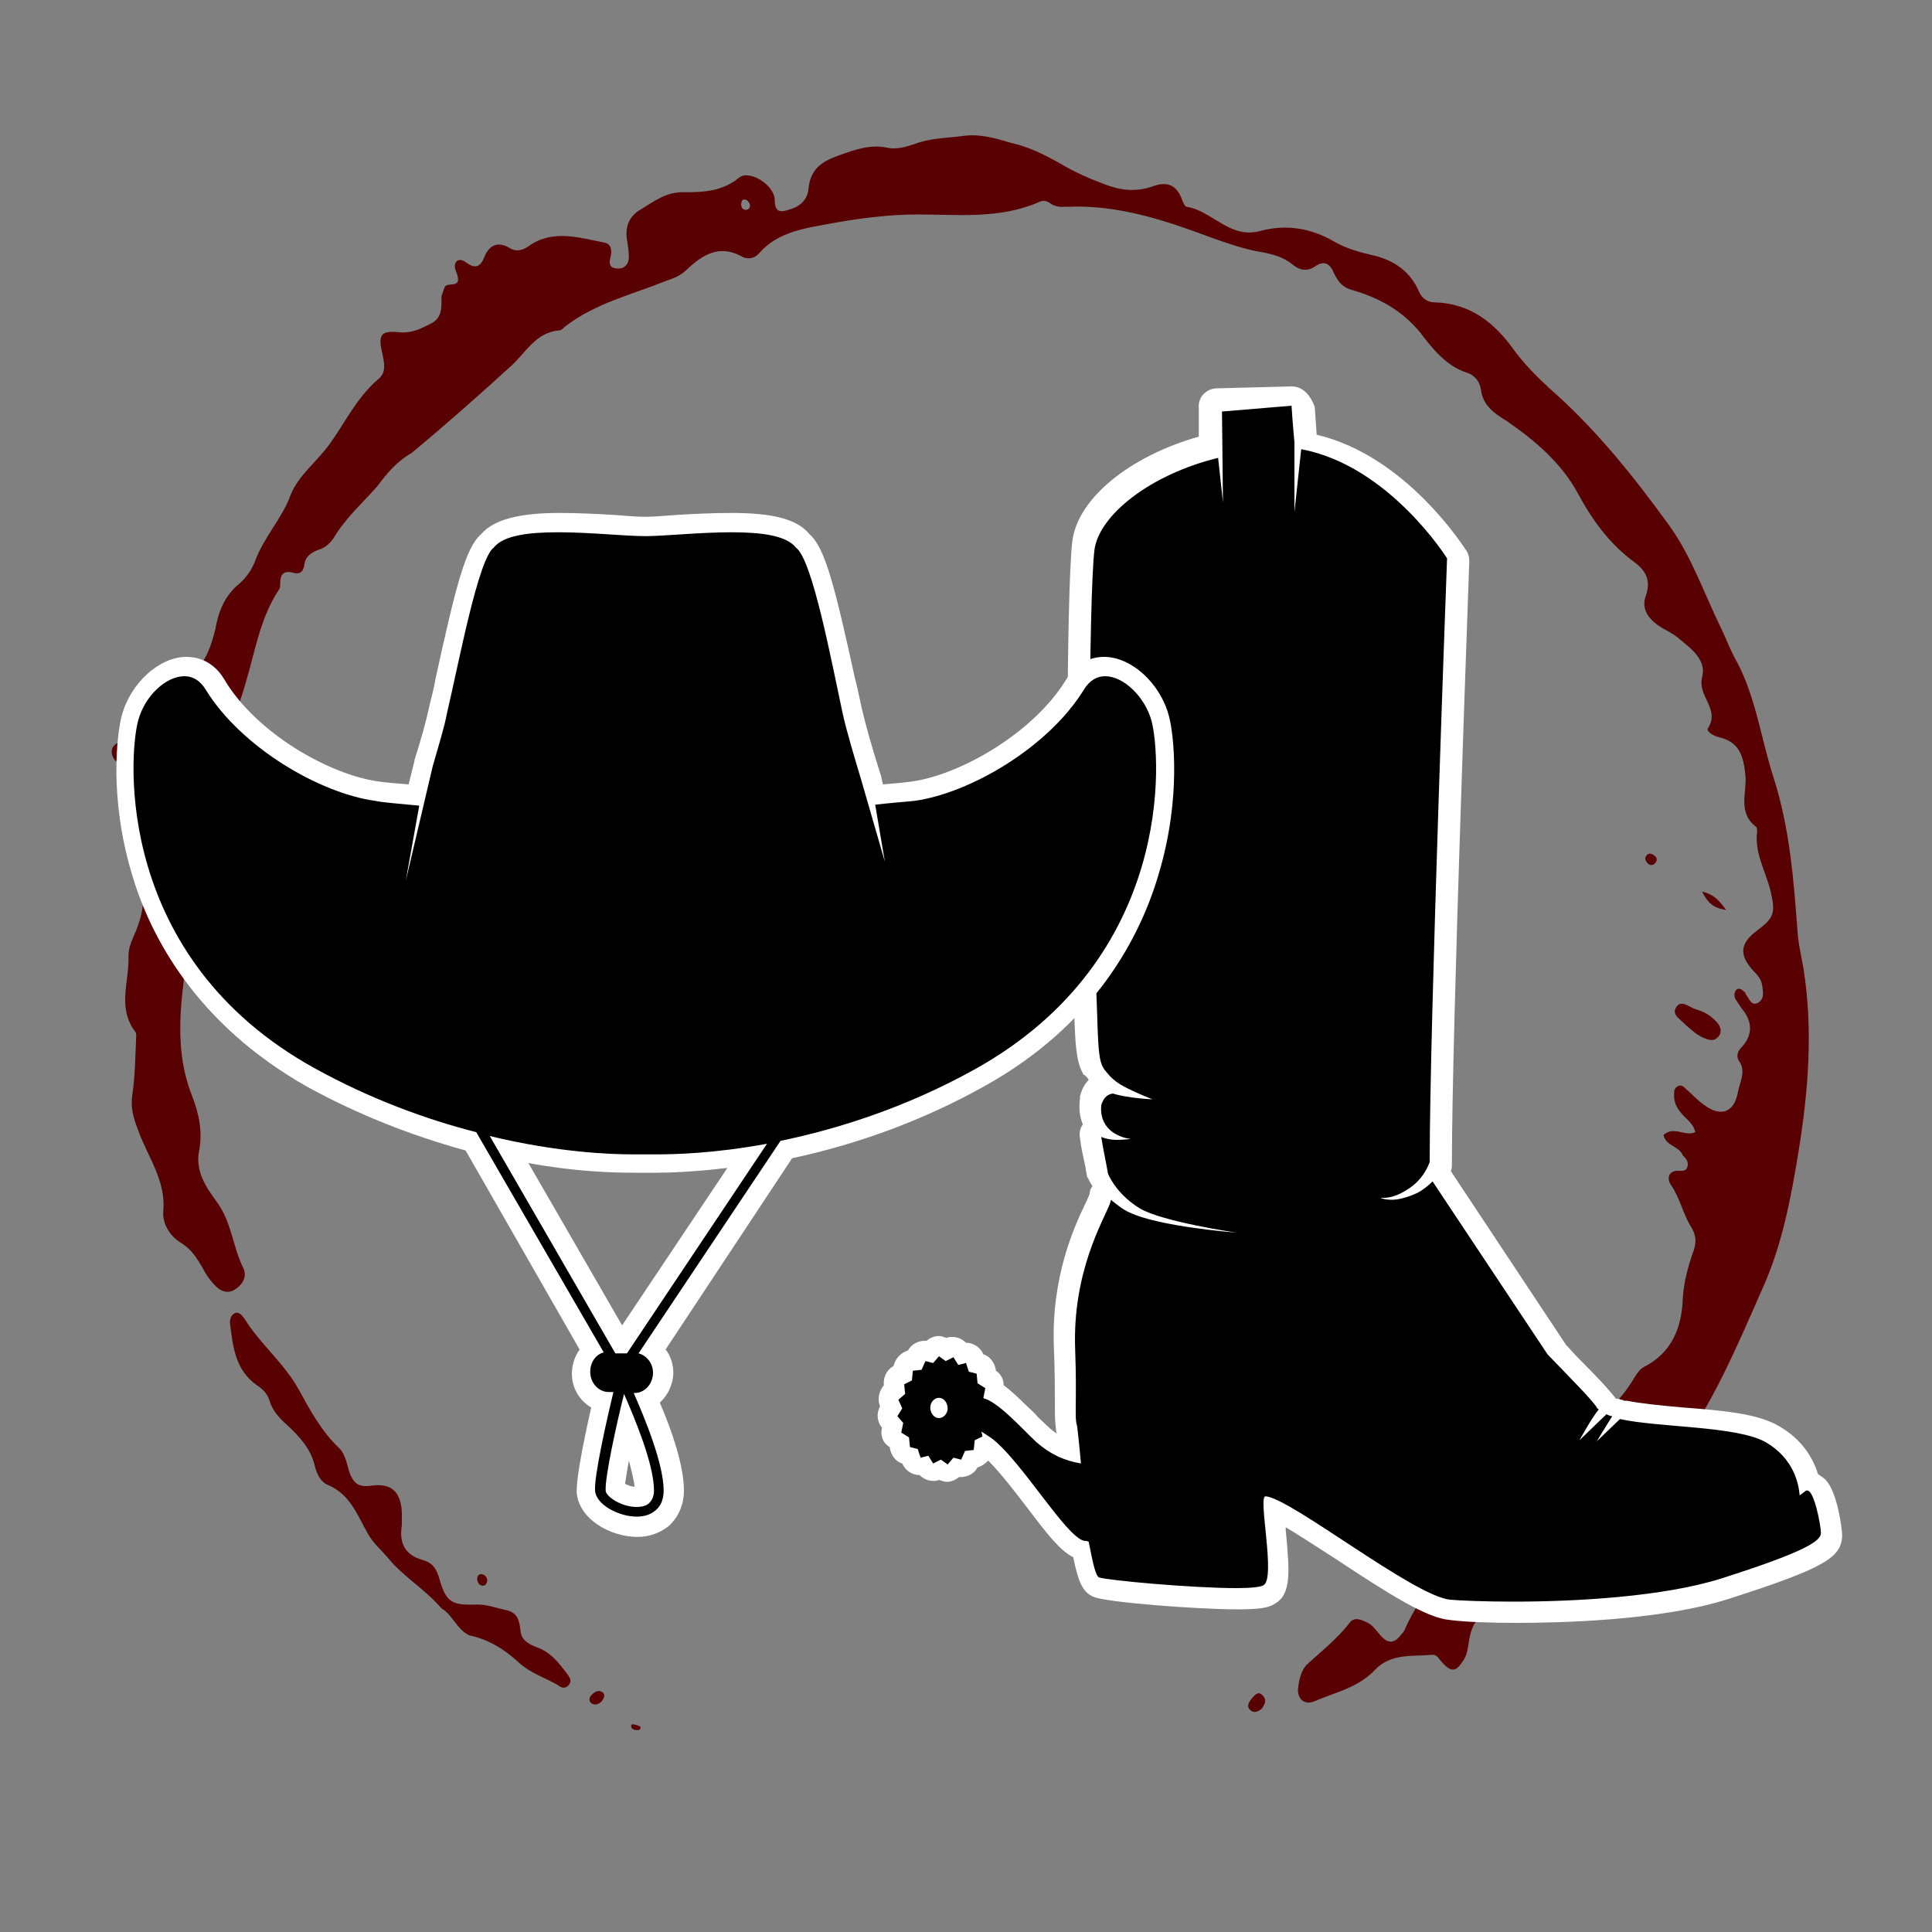 <svg xmlns="http://www.w3.org/2000/svg" xmlns:xlink="http://www.w3.org/1999/xlink" version="1.1" x="0px" y="0px" viewBox="0 0 200 200" style="enable-background:new 0 0 200 200;" xml:space="preserve"><rect x="0" y="0" width="200" height="200" fill="#808080" stroke="none"/> <style type="text/css"> .st0{fill:#FFFFFF;} .st1{fill:#231F20;} .st2{fill:#580002;} .st3{fill:#FFFFFF;stroke:#FFFFFF;stroke-width:2;stroke-linecap:round;stroke-linejoin:round;stroke-miterlimit:10;} </style> <g id="Layer_6"> </g> <g id="Layer_4"> <g> <path class="st2" d="M172.2,117.5c1.1-1,2.2,0.2,3.3-0.3c-0.2-0.9-0.9-1.3-1.4-1.9c-0.5-0.6-0.8-1.1-0.8-1.9c0-0.4,0-0.7,0.3-0.9 c0.4-0.3,0.7,0,0.9,0.2c0.6,0.5,1.1,1.1,1.8,1.6c1.8,1.4,3.2,0.9,3.6-1.2c0.2-1.1,0.9-2.2,0.1-3.3c-0.3-0.5-0.1-1,0.3-1.4 c1.2-1.3,1.1-2.7,0-4c-0.2-0.3-0.4-0.6-0.6-0.9c-0.2-0.3-0.2-0.7,0-1c0.3-0.3,0.6-0.1,0.9,0.2c0.1,0.1,0.1,0.1,0.1,0.2 c0.4,0.5,0.6,1.3,1.3,0.9c0.7-0.4,0.5-1.2,0.4-1.9c-0.1-0.5-0.4-0.9-0.8-1.3c-1.6-1.7-1.5-2.9,0.2-4.2c1.9-1.4,2-1.9,1.5-4.1 c-0.5-2.1-1.7-4-1.4-6.2c0-0.2,0-0.4-0.1-0.5c-1.9-1.4-1-3.5-1.1-5.2c-0.2-2.1-0.6-3.6-2.8-4.1c-0.5-0.1-1.3-0.6-1.1-0.9 c1.3-2-1.1-3.3-0.6-5.3c0.5-1.8-1.2-3-2.4-4c-0.7-0.6-1.5-0.9-2.2-1.4c-1.1-0.8-1.7-1.8-1.2-3.1c0.5-1.5,0-2.5-1.2-3.4 c-2.6-1.9-4.4-4.4-5.9-7.2c-1.7-3.1-4.4-5.4-7.3-7.4c-1.3-0.8-2.5-1.6-2.7-3.3c-0.1-0.8-0.7-1.5-1.4-1.7c-2.2-0.7-3.6-2.5-4.9-4.2 c-1.9-2.3-4.3-3.6-7.1-4.4c-1-0.3-1.4-0.9-1.8-1.7c-0.4-1-1-1.4-2-0.7c-0.9,0.6-1.7,0.3-2.4-0.3c-0.9-0.7-2-1-3.1-1.2 c-1.8-0.3-3.5-0.9-5.2-1.5c-4.8-1.8-9.6-3.4-14.8-3.2c-0.6,0-1.2,0.1-1.8-0.3c-0.4-0.3-0.8-0.4-1.2-0.2c-4.1,1.8-8.4,1.3-12.6,1.3 c-3,0-6,0.4-8.8,0.9c-2.6,0.5-5.6,0.8-7.6,3.1c-0.5,0.6-1.3,0.7-1.9,0.3c-2.3-1.2-4-0.1-5.6,1.4c-0.7,0.7-1.4,0.9-2.2,1.2 c-3.5,1.4-7.3,2.3-10.4,4.7c-0.2,0.2-0.4,0.4-0.6,0.4c-2.4,0.2-3.4,2.2-4.9,3.6c-3.4,3.1-6.9,6.2-10.4,9.1 C41,47.8,40,49.1,39,50.4c-1.5,1.7-3.2,3.2-4.4,5.2c-0.4,0.6-0.9,1.1-1.6,1.3c-0.8,0.3-1.4,0.7-1.5,1.6c-0.1,0.6-0.4,1-1.1,0.8 C29.3,59,29,59.5,29,60.5c0,0.2,0,0.4-0.1,0.5c-2,3-2.5,6.5-3.5,9.8c-1.3,4.6-3.8,8.8-4.4,13.6c-0.6,4.4-1.8,8.7-1.7,13.2 c0,1.9-0.3,4-0.5,5.9c-0.3,3.5-0.2,6.7,1.1,10c0.7,1.8,1.1,3.7,0.7,5.7c-0.4,2.1,0.8,3.8,1.9,5.3c1.5,2.1,1.6,4.6,2.7,6.8 c0.4,0.9-0.1,1.7-0.9,2.2c-0.8,0.5-1.6,0.1-2.1-0.5c-0.5-0.5-0.9-1.1-1.2-1.7c-0.6-1-1.1-1.9-2.2-2.6c-1.2-0.7-2-2-1.9-3.3 c0.3-3.2-1.6-5.6-2.6-8.4c-0.5-1.3-0.8-2.3-0.6-3.7c0.3-2,0.3-4,0.4-6c0-0.2,0-0.4-0.1-0.5c-1.9-2.5-0.6-5.2-0.7-7.8 c0-0.7,0.2-1.3,0.5-2c1-2.2,1.5-4.4,0.4-6.8c-0.5-1-0.4-2.2-0.6-3.3c-0.2-1-0.6-3.6-0.4-3.8c0.3-0.6,0.9-0.8,1.5-0.9 c0.6-0.1,1.1-0.5,1-1c-0.2-2.5,1.8-3.9,2.7-5.8c0.6-1.2,1.2-2.3,1.1-3.7c-0.1-0.8,0.1-1.6,0.7-2.2c1.2-1.2,1.7-2.8,2.1-4.4 c0.3-1.8,1-3.5,2.5-4.7c0.7-0.6,1.3-1.5,1.6-2.3c0.9-2.5,2.8-4.4,3.7-6.9c0.8-2,2.7-3.4,4-5.2c1.6-2.2,2.8-4.8,5-6.7 c0.9-0.7,0.7-1.6,0.5-2.6c-0.5-2.1-0.2-2.5,1.8-2.3c1.3,0.1,2.2-0.4,3.2-0.9c1.2-0.6,1.1-1.7,1.1-2.7c0-0.3,0.2-0.6,0.3-1 c0.2-0.7,1.6,0.1,1.4-1.1c-0.1-0.6-0.6-1.1-0.1-1.7c0.4-0.2,0.7,0,1,0.2c0.8,0.6,1.4,0.5,1.8-0.5c0.5-1.3,1.4-1.8,2.7-1 c0.7,0.4,1.3,0.2,1.9-0.2c2.5-1.8,5.2-0.9,7.8-0.4c0.7,0.1,0.9,0.7,0.7,1.5c-0.2,0.7-0.1,1.2,0.8,1.2c0.7,0,1.1-0.5,1.1-1.2 c0-0.6-0.1-1.2-0.2-1.8c-0.2-1.3,0.2-2.4,1.4-3.1c1.5-0.9,2.7-1.9,4.7-1.8c1.8,0,3.8-0.1,5.5-1.5c1.1-0.9,3.7,0.8,3.7,2.3 c0,1.3,0.6,1.3,1.5,1c1.1-0.3,1.9-1,2-2.2c0.2-2,1.4-2.8,3.1-3.4c1.7-0.6,3.3-1.2,5.1-0.8c0.9,0.2,1.9-0.1,2.8-0.4 c1.6-0.6,3.2-0.6,4.8-0.8c1.9-0.3,3.5,0.2,5.2,0.7c1.8,0.4,3.4,1.2,5,2.1c1.5,0.9,3.1,1.6,4.7,2.2c1.6,0.6,3.2,0.8,4.9,0.2 c1.3-0.5,2.4-0.3,3,1.2c0.1,0.3,0.3,0.8,0.5,0.9c2.7,0.4,4.5,3.4,7.7,2.5c2.6-0.7,5.2-0.3,7.6,1.1c1.2,0.7,2.6,1.1,3.9,1.4 c2.3,0.5,4,1.7,4.9,3.8c0.3,0.7,0.9,1.1,1.6,1.1c3.7,0.1,6.2,2.1,8.2,4.9c1.1,1.5,2.4,2.8,3.7,4c4.8,4.2,8.7,9.1,12.4,14.2 c2.3,3.2,3.6,7,5.3,10.5c0.6,1.2,1,2.4,1.7,3.6c2,3.8,2.5,8,3.8,12c1.7,5.3,2.1,10.8,2.5,16.2c0.1,1.2,0.4,2.4,0.6,3.6 c1,6.3,0.5,12.6-0.5,18.8c-0.8,4.9-1.7,9.8-3.8,14.4c-2.6,5.9-5.1,11.9-9,17.1c-2.4,3.1-4.4,6.5-7.6,8.9c-2,1.5-3,3.8-4.9,5.5 c-1.5,1.4-2.9,2.3-5.1,2.2c-2.8-0.2-3.4,0.4-3.8,3.1c-0.1,0.6-0.2,1.2-0.6,1.7c-0.7,1.1-1.2,1.1-2.1,0.1c-0.3-0.3-0.5-0.8-1-0.8 c-2.1,0.2-4.3-0.2-6,1.6c-1.7,1.8-4.1,2.3-6.2,3.2c-1.1,0.5-1.9-0.3-1.7-1.5c0.1-0.8,0.3-1.6,0.8-2.2c1.5-1.4,3.2-2.7,4.5-4.4 c0.5-0.7,1.3-0.3,1.9,0c0.6,0.3,1,1,1.5,1.5c0.6,0.6,1.2,0.6,1.8-0.1c0.2-0.3,0.5-0.5,0.6-0.9c0.9-1.9,1.9-3.7,3.7-4.9 c0.7-0.5,0.9-1.5,1.1-2.3c0.3-1.1,0.9-1.9,2.3-1.5c0.4,0.1,1,0.2,1.2-0.2c0.6-1.2,1.3-1.6,2.6-1.1c0.7,0.3,1.2-0.4,1.6-1.1 c0.5-0.8,1-1.6,1.9-2.1c1.9-1.2,2.6-3.1,2.7-5.1c0.1-1.1,0.4-1.8,1.3-2.3c2.2-1.3,4-3.1,5.3-5.3c0.3-0.5,0.6-0.9,1-1.1 c2.9-1.5,3.9-4.1,4-7.1c0.1-1.6,0.5-3.1,1-4.6c0.4-1,0.5-1.8-0.2-2.9c-0.8-1.3-1.1-2.9-2-4.2c-0.5-0.7-0.3-1.6,0.9-1.5 c0.4,0,0.7,0,0.8-0.5c0.1-0.5-0.2-0.8-0.5-1.1C173.8,118.6,172.5,118.7,172.2,117.5z M77.4,20.8c-0.2-0.2-0.5-0.2-0.6,0 c-0.1,0.2-0.1,0.5,0,0.7c0.2,0.3,0.6,0.3,0.8,0C77.7,21.2,77.6,21,77.4,20.8z"></path> <path class="st2" d="M45.7,166.5c-1.7-2-4-3.3-5.6-5.3c-0.7-0.8-1.5-1.5-2-2.4c-1.1-1.9-1.8-4.1-4.2-5.1c-0.7-0.3-1.1-1.1-1.3-1.9 c-0.4-1.8-1.6-3.1-2.9-4.3c-0.8-0.7-1.5-1.5-1.8-2.5c-0.2-0.7-0.7-1.2-1.3-1.6c-2.3-1.6-2.5-4.1-2.8-6.5c0-0.3,0.1-0.7,0.4-0.9 c0.5-0.3,0.8,0.1,1.1,0.5c1.6,2.6,4.1,4.6,5.6,7.3c1.2,2.2,2.4,4.4,4.2,6.1c0.7,0.7,0.8,1.7,1.1,2.6c0.4,1,0.9,1.5,2.2,1.3 c2.1-0.3,3.1,0.6,3.2,2.8c0,0.4,0,0.9,0,1.3c-0.3,1.8,0.3,3.1,2.2,3.6c1,0.3,1.4,0.9,1.7,2c0.7,2.4,1.3,2.7,3.9,2.6 c1.1,0,2.1,0.4,3.1,0.6c1.2,0.3,1.3,1.3,1.4,2.3c0.2,0.9,0.9,1.2,1.6,1.5c1.5,0.5,2.4,1.7,3.3,2.9c0.2,0.3,0.4,0.6,0.1,1 c-0.2,0.3-0.6,0.4-0.9,0.2c-1.4-0.9-3-1.3-4.3-2.5c-1.4-1.3-3.1-2.4-5.1-2.8C47.3,168.7,46.8,167.1,45.7,166.5z"></path> <path class="st2" d="M174.5,106.1c-0.4-0.5-1.5-1-1-1.8c0.5-0.9,1.4,0,2.1,0.2c0.8,0.2,1.6,0.7,2.2,1.4c0.3,0.4,0.5,0.9,0.1,1.4 c-0.4,0.5-0.9,0.4-1.4,0.2C175.7,107.2,175.2,106.7,174.5,106.1z"></path> <path class="st2" d="M14.1,77.4c0.4,0.4,0.8,0.9,0.4,1.4c-0.4,0.6-2.1,0.5-2.6-0.1c-0.4-0.5-0.5-1.2,0-1.6 C12.8,76.3,13.5,76.8,14.1,77.4z"></path> <path class="st2" d="M130.6,176.9c-0.4,0.3-0.8,0.5-1.2,0.1c-0.4-0.4-0.1-0.8,0.2-1.2c0.3-0.3,0.6-0.8,1.1-0.3 C131.2,176,130.9,176.5,130.6,176.9z"></path> <path class="st2" d="M176.2,92.3c1.3,0.3,1.8,1,2.5,1.9C177.4,94,176.8,93.5,176.2,92.3z"></path> <path class="st2" d="M62.3,176.1c-0.3,0.3-0.7,0.5-1.1,0.2c-0.3-0.3-0.2-0.6,0.1-0.9c0.3-0.3,0.7-0.5,1.1-0.2 C62.7,175.5,62.5,175.8,62.3,176.1z"></path> <path class="st2" d="M49.6,164c-0.2-0.3-0.3-0.6-0.1-0.9c0.2-0.2,0.4-0.2,0.7,0c0.3,0.3,0.3,0.6,0.1,0.9 C50.1,164.2,49.9,164.2,49.6,164z"></path> <path class="st2" d="M171.4,88.7c0.1,0.1,0.2,0.4-0.1,0.7c-0.2,0.2-0.5,0.2-0.7,0c-0.3-0.3-0.4-0.6-0.1-0.9 C170.7,88.3,171,88.3,171.4,88.7z"></path> <path class="st2" d="M65.4,178.9c-0.1-0.2-0.1-0.4,0.1-0.4c0.2,0,0.5,0.1,0.7,0.2c0.2,0.1,0.1,0.3-0.1,0.4 C65.8,179.1,65.6,179.1,65.4,178.9z"></path> </g> <g> <g> <path d="M156.5,166.7c-3.3,0-5.6-0.1-6.7-0.2c-2.1-0.2-5.9-2.6-11.3-6.2c-2.3-1.5-5.3-3.5-6.9-4.2c0,0.6,0.1,1.5,0.2,2.2 c0.4,4.1,0.5,5.9-0.6,6.6c-0.3,0.2-0.9,0.4-3.4,0.4c-4.1,0-13.3-0.7-14.5-1.2c-0.6-0.3-1-0.9-1.6-3.8c-1.2-0.4-2.6-2.1-5-5.2 c-1.6-2.1-3.4-4.4-4.8-5.5c-0.1-0.1-0.2-0.1-0.3-0.2l-0.2,0.1l-0.1,0.5c-0.1,0.5-0.4,0.8-0.9,0.8l-0.3,0l-0.2,0.4 c-0.2,0.4-0.5,0.6-0.9,0.6c-0.1,0-0.2,0-0.3,0l-0.2-0.1l-0.2,0.2c-0.2,0.2-0.5,0.3-0.8,0.3c-0.2,0-0.4-0.1-0.6-0.2l-0.2-0.1 l-0.2,0.1c-0.2,0.1-0.3,0.1-0.5,0.1c-0.3,0-0.6-0.1-0.8-0.4l-0.2-0.2l-0.2,0c-0.1,0-0.1,0-0.2,0c-0.4,0-0.8-0.3-0.9-0.7l-0.1-0.4 l-0.3-0.1c-0.5-0.1-0.8-0.5-0.8-0.9l0-0.5l-0.3-0.2c-0.4-0.2-0.6-0.7-0.5-1.1l0.1-0.5l-0.3-0.3c-0.3-0.3-0.3-0.8-0.1-1.1l0.2-0.4 l-0.2-0.4c-0.2-0.4-0.1-0.8,0.2-1.1l0.3-0.3l-0.1-0.5c-0.1-0.4,0.2-0.8,0.6-1L93,142l0.1-0.5c0.1-0.5,0.4-0.8,0.9-0.8l0.3,0 l0.2-0.4c0.2-0.4,0.5-0.6,0.9-0.6c0.1,0,0.2,0,0.3,0l0.2,0.1l0.2-0.2c0.2-0.2,0.5-0.3,0.8-0.3c0.2,0,0.4,0.1,0.6,0.2l0.2,0.1 l0.2-0.1c0.2-0.1,0.3-0.1,0.5-0.1c0.3,0,0.6,0.1,0.8,0.4l0.2,0.2l0.2,0c0.1,0,0.1,0,0.2,0c0.4,0,0.8,0.3,0.9,0.7l0.1,0.4l0.3,0.1 c0.5,0.1,0.8,0.5,0.8,0.9l0,0.5l0.3,0.2c0.4,0.2,0.6,0.7,0.5,1.1l0,0.2c1.2,0.7,2.4,1.9,3.6,3.1c0.5,0.5,1,1,1.4,1.3 c0.9,0.8,1.8,1.3,2.8,1.7c-0.1-1.2-0.2-2.1-0.2-2.4c-0.2-0.6-0.1-1.2-0.1-2.5c0-1.2,0-3-0.1-5.6c-0.3-7,2.1-12.1,3.2-14.5 c0.2-0.4,0.4-0.8,0.5-1c0,0,0-0.1,0-0.1c0-0.4,0.3-0.7,0.6-0.8c-0.4-0.5-0.6-1-0.8-1.3c0-0.1-0.1-0.2-0.1-0.3 c-0.1-0.4-0.1-0.7-0.2-1.1c-0.2-0.9-0.4-1.8-0.5-2.7c-0.1-0.4,0.1-0.7,0.4-0.9c0.1,0,0.1-0.1,0.2-0.1c-0.6-0.9-0.7-2-0.6-2.7 c0,0,0-0.1,0-0.1c0.3-1,0.9-1.5,1.5-1.8c-0.1-0.1-0.1-0.1-0.2-0.2l-0.1-0.1c-0.2-0.3-0.5-0.5-0.7-0.8c-0.1-0.1-0.1-0.2-0.2-0.3 c-0.6-0.9-0.7-2.7-0.8-5.9c-0.1-1.9-0.1-4.2-0.3-6.9c-0.6-7.2-0.5-36.7,0.1-41.5c0.5-4.1,6.1-8.5,13.2-10.2l-0.1-3.8 c0-0.5,0.4-1,1-1c0,0,7.7-0.2,7.7-0.2c0.5,0,1,0.4,1,0.9c0,0,0.1,1.6,0.2,3.6c9.3,1.8,15.4,11.3,15.6,11.7 c0.1,0.2,0.2,0.4,0.2,0.6c0,0.5-1.8,48.2-1.8,62.4c0,0.1,0,0.2-0.1,0.4c-0.1,0.2-0.2,0.5-0.3,0.7c0.2,0.1,0.3,0.2,0.5,0.4 l11.8,17.9l1.2,1.2c2.2,2.3,3.4,3.5,3.9,4.3c0,0,0.1,0.1,0.1,0.1c0.1,0.1,0.1,0.1,0.1,0.2c0.1,0,0.2,0,0.3,0.1 c0.2,0.1,0.3,0.1,0.5,0.2c0.1,0,0.2,0.1,0.3,0.2c0.1,0,0.1,0,0.2,0c0.1,0,0.1,0,0.2,0c1.5,0.3,3.6,0.5,5.9,0.7 c3.7,0.3,7.5,0.6,9.5,1.8c2.4,1.4,3.4,3.4,3.8,4.9c0.2,0,0.6,0.1,0.9,0.4c0.9,0.9,1.5,4.2,1.5,5c-0.1,1.4-1.2,2.5-11,5.6 C171.3,166.5,160.7,166.7,156.5,166.7C156.5,166.7,156.5,166.7,156.5,166.7z"></path> <path class="st0" d="M133.7,42c0,0,0.1,1.7,0.3,3.8l0,7.2l0.7-6.5c9.1,1.7,15.1,11.3,15.1,11.3s-1.8,48.1-1.8,62.5 c-0.3,0.8-0.9,1.9-2.1,2.7c-1.3,0.9-2.2,1-2.7,1c-0.2,0-0.3,0-0.3,0s0.4,0.2,1.2,0.2c0.6,0,1.5-0.2,2.6-0.7 c0.6-0.3,1.2-0.8,1.6-1.2l11.9,17.9v0c2.5,2.6,4.6,4.7,5.1,5.5c0,0.1,0.1,0.1,0.2,0.2c-0.8,1-2,3.2-2,3.2l2.8-2.7 c0.2,0.1,0.4,0.2,0.6,0.2c-0.7,1.1-1.6,2.6-1.6,2.6l2.4-2.3c4.1,0.9,12.1,0.7,15.1,2.4c2.9,1.7,3.4,4.3,3.5,5.5 c0.3-0.2,0.5-0.4,0.7-0.5c0,0,0,0,0.1,0c0.7,0,1.4,3.6,1.4,4.4c0,0.8-1.5,1.9-10.3,4.7c-6,1.9-15.1,2.4-21.5,2.4 c-3,0-5.4-0.1-6.6-0.2c-3.8-0.4-16.6-10.6-19.1-10.7c0,0,0,0,0,0c-0.8,0,1.1,8.5-0.2,9.2c-0.3,0.2-1.4,0.3-2.8,0.3 c-4.6,0-13.3-0.8-14.2-1.1c-0.4-0.1-0.7-1.7-1.1-3.7c-0.2-0.1-0.4-0.1-0.5-0.1c-1.9-0.5-6.3-8-9.4-10.5c-0.4-0.3-0.9-0.6-1.2-0.8 l0.1,0.5l-0.8,0.4l-0.1,1l-0.9,0.1l-0.4,0.9l-0.8-0.2l-0.6,0.7l-0.7-0.5l-0.8,0.4l-0.5-0.8l-0.8,0.2l-0.3-0.9l-0.8-0.2l-0.1-1 l-0.8-0.5l0.2-1l-0.6-0.7l0.5-0.8l-0.4-0.9l0.7-0.6l-0.1-1l0.8-0.4l0.1-1l0.9-0.1l0.4-0.9l0.8,0.2l0.6-0.7l0.7,0.5l0.8-0.4 l0.5,0.8l0.8-0.2l0.3,0.9l0.8,0.2l0.1,1l0.8,0.5l-0.2,1l0.1,0.1c0,0,0.1,0,0.1,0c1.6,0.6,3.8,3.1,5.3,4.5 c1.5,1.3,2.9,1.9,4.6,2.2c-0.2-2.3-0.4-3.9-0.4-3.9c-0.3-0.8,0-2.6-0.2-7.9c-0.3-8,2.9-13.3,3.6-15.1c0-0.1,0.1-0.2,0.1-0.4 c0.5,0.4,1.2,1,1.9,1.3c3.1,1.5,11.1,2.1,11.1,2.1s-7.6-1.1-10-2.5c-2.1-1.3-3-2.9-3.3-3.6c-0.2-1.2-0.5-2.5-0.7-3.8 c0.5,0.2,1.1,0.3,1.6,0.3c0.8,0,1.4-0.1,1.5-0.1c0,0,0,0,0,0s0,0,0,0c0,0,0,0,0,0c0,0-0.2,0-0.6-0.1c-2.9-0.8-2.5-3.2-2.5-3.4 c0.2-0.6,0.5-1.1,1.2-1.2c1.6,0.5,4.1,0.6,4.1,0.6s-1.8-0.7-2.9-1.3c-0.6-0.3-1.1-0.7-1.4-1c-0.3-0.3-0.5-0.6-0.7-0.8 c0-0.1-0.1-0.1-0.1-0.2c-0.8-1.2-0.4-5.5-1-12.3c-0.6-7-0.5-36.5,0.1-41.3c0.5-3.6,5.8-7.8,12.8-9.5l0.5,4.6l-0.1-9.4L133.7,42 M97.2,146.8c0.5,0,0.9-0.5,0.9-1c0-0.6-0.4-1.1-0.9-1.1c0,0,0,0,0,0c-0.5,0-0.9,0.5-0.9,1C96.3,146.3,96.7,146.8,97.2,146.8 C97.2,146.8,97.2,146.8,97.2,146.8 M133.7,40C133.7,40,133.7,40,133.7,40l-7.7,0.2c-1.1,0-2,0.9-1.9,2l0,3 c-7.1,2-12.6,6.4-13.1,10.9c-0.6,4.8-0.7,34.5-0.1,41.7c0.2,2.7,0.3,5,0.3,6.9c0.1,3.3,0.2,5.2,0.9,6.4c0,0.1,0.1,0.2,0.2,0.2 c0,0,0.1,0.1,0.1,0.1c0.1,0.1,0.2,0.2,0.3,0.4c-0.4,0.4-0.7,0.9-0.9,1.7c0,0.1,0,0.1,0,0.2c-0.1,0.8-0.1,1.8,0.3,2.7 c-0.3,0.4-0.4,0.9-0.3,1.4c0.1,0.9,0.3,1.8,0.5,2.7c0.1,0.4,0.1,0.7,0.2,1.1c0,0.2,0.1,0.3,0.2,0.5c0.1,0.2,0.2,0.4,0.4,0.7 c-0.2,0.2-0.3,0.5-0.3,0.8c-0.1,0.2-0.2,0.5-0.4,0.9c-1.2,2.5-3.6,7.7-3.3,15c0.1,2.6,0.1,4.4,0.1,5.6c0,1.2,0,2,0.1,2.7 c0,0.1,0,0.3,0.1,0.6c-0.3-0.2-0.7-0.5-1-0.8c-0.4-0.4-0.9-0.8-1.3-1.3c-1.1-1-2.1-2.1-3.2-2.9c0-0.6-0.3-1.2-0.8-1.5 c-0.1-0.8-0.6-1.5-1.3-1.7c-0.3-0.7-1-1.2-1.8-1.2c-0.4-0.4-0.9-0.6-1.4-0.6c-0.2,0-0.4,0-0.6,0.1c-0.3-0.1-0.6-0.2-0.8-0.2 c-0.5,0-0.9,0.2-1.3,0.5c-0.1,0-0.1,0-0.2,0c-0.7,0-1.4,0.4-1.7,1c-0.7,0.2-1.3,0.8-1.5,1.6c-0.7,0.4-1.1,1.2-1,2v0 c-0.5,0.6-0.7,1.4-0.4,2.2c-0.4,0.7-0.3,1.6,0.2,2.2l0,0c-0.2,0.8,0.1,1.6,0.8,2c0.1,0.8,0.6,1.5,1.3,1.7c0.3,0.7,1,1.2,1.8,1.2 c0.4,0.4,0.9,0.6,1.4,0.6c0.2,0,0.4,0,0.6-0.1c0.3,0.1,0.6,0.2,0.8,0.2c0.5,0,0.9-0.2,1.3-0.5c0.1,0,0.1,0,0.2,0 c0.7,0,1.4-0.4,1.7-1c0.4-0.1,0.8-0.4,1.1-0.7c1.2,1.2,2.6,3,3.9,4.7c2.2,2.9,3.5,4.6,4.9,5.3c0.5,2.4,0.9,3.6,2.1,4.1 c1.4,0.6,10.9,1.3,14.9,1.3c2.5,0,3.3-0.2,3.9-0.6c1.7-1,1.5-3.3,1.1-7.6c0-0.1,0-0.2,0-0.3c1.5,0.9,3.5,2.2,5.2,3.3 c5.6,3.7,9.4,6.1,11.8,6.3c1.5,0.2,4.1,0.3,6.8,0.3c4.3,0,15-0.2,22.1-2.5c10-3.2,11.6-4.3,11.7-6.5c0-0.8-0.5-4.5-1.7-5.8 c-0.2-0.2-0.5-0.4-0.8-0.6c-0.5-1.6-1.6-3.6-4.1-5c-2.2-1.3-6-1.6-9.9-1.9c-2.2-0.2-4.3-0.4-5.8-0.7c-0.1,0-0.2,0-0.3,0 c-0.1-0.1-0.2-0.1-0.3-0.1c-0.2-0.1-0.3-0.1-0.4-0.1c0,0-0.1,0-0.1,0c0,0,0,0,0,0c0,0-0.1-0.1-0.1-0.1c-0.6-0.8-1.7-2-4-4.3 l-1.1-1.2l-11.8-17.8c0,0,0-0.1-0.1-0.1c0,0,0,0,0-0.1c0.1-0.2,0.1-0.5,0.1-0.7c0-14.2,1.8-61.9,1.8-62.4c0-0.4-0.1-0.8-0.3-1.1 c-0.3-0.4-6.2-9.8-15.5-12c-0.1-1.6-0.2-2.8-0.2-2.9C135.6,40.8,134.8,40,133.7,40L133.7,40z"></path> </g> <g> <path d="M65.9,158.1c-2.3,0-5.1-1.6-5.3-3.6c-0.1-1.4,0.8-5.6,1.6-9.3c-1.2-0.3-2.1-1.5-2.1-3c0-0.9,0.4-1.8,1-2.3l-12.5-21.6 c-5.9-1.5-11.4-3.8-16.6-6.6c-23.6-13.1-18.8-37-18.8-37.2c0.8-3,3.3-5.4,5.7-5.4c1.3,0,2.4,0.7,3.1,1.9 c3.5,5.8,11.5,10.3,16.8,11.1c0.9,0.1,2.2,0.3,4.1,0.4l0.8-3.3c0.6-1.9,1.2-4,1.5-5.6c0.2-0.9,0.4-2,0.7-3.1 c1.9-8.8,3-13.2,4.4-14.4c1.1-1.3,3.4-1.9,7.4-1.9c1.9,0,3.8,0.1,5.6,0.2c1.4,0.1,2.5,0.2,3.4,0.2s2.1-0.1,3.4-0.2 c1.7-0.1,3.7-0.2,5.6-0.2c4,0,6.3,0.6,7.4,1.9c1.4,1.2,2.5,5.6,4.4,14.4c0.2,1.2,0.5,2.2,0.7,3.1c0.4,1.8,1.1,4.2,1.9,6.8 l0.1,0.3l0.5,1.7c1.7-0.2,3-0.3,3.9-0.4c5.3-0.8,13.2-5.2,16.8-11.1c0.7-1.2,1.8-1.9,3.1-1.9c2.4,0,4.9,2.4,5.7,5.4 c0.1,0.2,4.8,24.1-18.8,37.2c-6.2,3.4-12.9,5.9-20,7.4l-13.9,20.8c0.6,0.6,1,1.4,1,2.4c0,1.2-0.6,2.2-1.6,2.7 c1.3,3.1,2.7,6.9,2.7,9.5c0,1.5-0.7,2.4-1.2,2.9C67.8,157.8,66.9,158.1,65.9,158.1z M63.6,154.1c0.3,0.3,1.2,0.9,2.3,0.9 c0.3,0,0.5-0.1,0.6-0.1c0.1-0.1,0.1-0.4,0.1-0.5c0-1.4-0.7-3.8-1.8-6.8C64.1,150.8,63.7,153.3,63.6,154.1z M64.3,139.1l12.9-19.3 c-4.3,0.7-7.6,0.8-9.3,0.8c-0.6,0-1,0-1.2,0c-0.1,0-0.5,0-1.2,0c-2.4,0-6.9-0.2-12.8-1.4L64.3,139.1L64.3,139.1z"></path> <path class="st0" d="M75.7,55.1c3,0,5.7,0.3,6.7,1.6c1.7,1.2,3.7,11.9,4.8,17c0.4,1.9,1.2,4.5,2,7.2l2.4,8.3l-1-5.9 c1.7-0.2,3.2-0.3,4.1-0.4c5.7-0.8,13.8-5.5,17.5-11.5c0.6-1,1.4-1.4,2.2-1.4c1.9,0,4.1,2.1,4.8,4.6c1,3.7,2.4,24.6-18.3,36.1 c-7.2,4-14.3,6.2-20.1,7.4l-14.7,22c0.8,0.2,1.5,1,1.5,2c0,1.1-0.8,2.1-1.9,2.1h-0.1c1.1,2.5,3.1,7.3,3.1,10.1 c0,1.2-0.5,1.8-0.9,2.1c-0.5,0.4-1.1,0.6-1.9,0.6c-1.8,0-4.2-1.2-4.3-2.7c-0.1-1.5,1.2-7.3,1.9-10.2H63c-1,0-1.9-0.9-1.9-2.1 c0-1,0.6-1.8,1.4-2l-13.2-22.8c-5.1-1.3-10.9-3.4-16.7-6.6C11.9,99.2,13.3,78.3,14.3,74.6c0.7-2.6,2.9-4.6,4.8-4.6 c0.8,0,1.6,0.4,2.2,1.4c3.7,6,11.8,10.7,17.5,11.5c1,0.2,2.6,0.3,4.6,0.5l-1.4,7.8l2.8-11.9c0.6-2.1,1.2-4,1.5-5.6 c1.2-5.1,3.2-15.8,4.8-17c1-1.3,3.7-1.6,6.7-1.6c3.3,0,6.9,0.4,9,0.4C68.8,55.5,72.4,55.1,75.7,55.1 M63.7,140.1h1.2l14.5-21.7 c-5.4,1-9.5,1.1-11.5,1.1c-0.8,0-1.2,0-1.2,0s-0.4,0-1.2,0c-2.3,0-7.8-0.2-14.8-1.9L63.7,140.1 M65.9,156c0.5,0,1-0.1,1.3-0.4 c0.3-0.3,0.5-0.7,0.5-1.3c0-2.8-2.1-7.7-3.1-10c-0.8,3.2-2,8.7-1.9,10C62.7,154.9,64.3,156,65.9,156 M75.7,53.1L75.7,53.1 c-1.9,0-3.9,0.1-5.6,0.2c-1.3,0.1-2.5,0.2-3.3,0.2s-2.1-0.1-3.3-0.2c-1.7-0.1-3.7-0.2-5.6-0.2c-4.2,0-6.8,0.7-8.1,2.2 c-1.6,1.4-2.6,5.3-4.7,14.9c-0.2,1.2-0.5,2.2-0.7,3.1c-0.3,1.4-0.8,3.2-1.5,5.4c0,0,0,0.1,0,0.1l-0.6,2.4 c-1.4-0.1-2.4-0.2-3.1-0.3c-5.1-0.7-12.7-5-16-10.6c-0.9-1.5-2.3-2.3-3.9-2.3c-2.8,0-5.8,2.7-6.7,6.1c-0.5,1.9-1.3,8.4,1,16.2 c1.9,6.6,6.7,15.7,18.2,22.2c5.1,2.8,10.6,5,16.4,6.6L60,139.7c-0.5,0.7-0.8,1.6-0.8,2.5c0,1.5,0.8,2.8,2,3.5 c-1.6,7.1-1.5,8.4-1.5,8.8c0.2,2.7,3.4,4.6,6.3,4.6c1.2,0,2.3-0.4,3.2-1.1c1-0.9,1.6-2.2,1.6-3.7c0-2.5-1.2-6.1-2.5-9.1 c0.8-0.7,1.4-1.9,1.4-3.1c0-0.9-0.3-1.8-0.8-2.4L82,119.9c7-1.5,13.7-4,19.8-7.4c11.6-6.4,16.3-15.6,18.2-22.2 c2.3-7.8,1.5-14.4,1-16.2c-0.9-3.4-3.9-6.1-6.7-6.1c-1.6,0-3,0.8-3.9,2.3c-3.4,5.6-11,9.9-16,10.6c-0.7,0.1-1.7,0.2-3,0.3 l-0.2-0.9L91.1,80c-0.8-2.5-1.5-5-1.9-6.7c-0.2-0.9-0.4-2-0.7-3.1c-2.1-9.6-3.1-13.5-4.7-14.9C82.5,53.7,79.9,53.1,75.7,53.1 L75.7,53.1z M64.4,137.2l-9.7-16.8c4.9,0.9,8.8,1,10.9,1c0.6,0,1,0,1.2,0c0.2,0,0.6,0,1.2,0c1.4,0,4-0.1,7.3-0.5L64.4,137.2 L64.4,137.2z M64.7,153.6c0.1-0.5,0.2-1.3,0.4-2.4c0.3,1.1,0.5,2,0.6,2.7C65.3,153.9,64.9,153.7,64.7,153.6L64.7,153.6z"></path> </g> </g> </g> </svg>